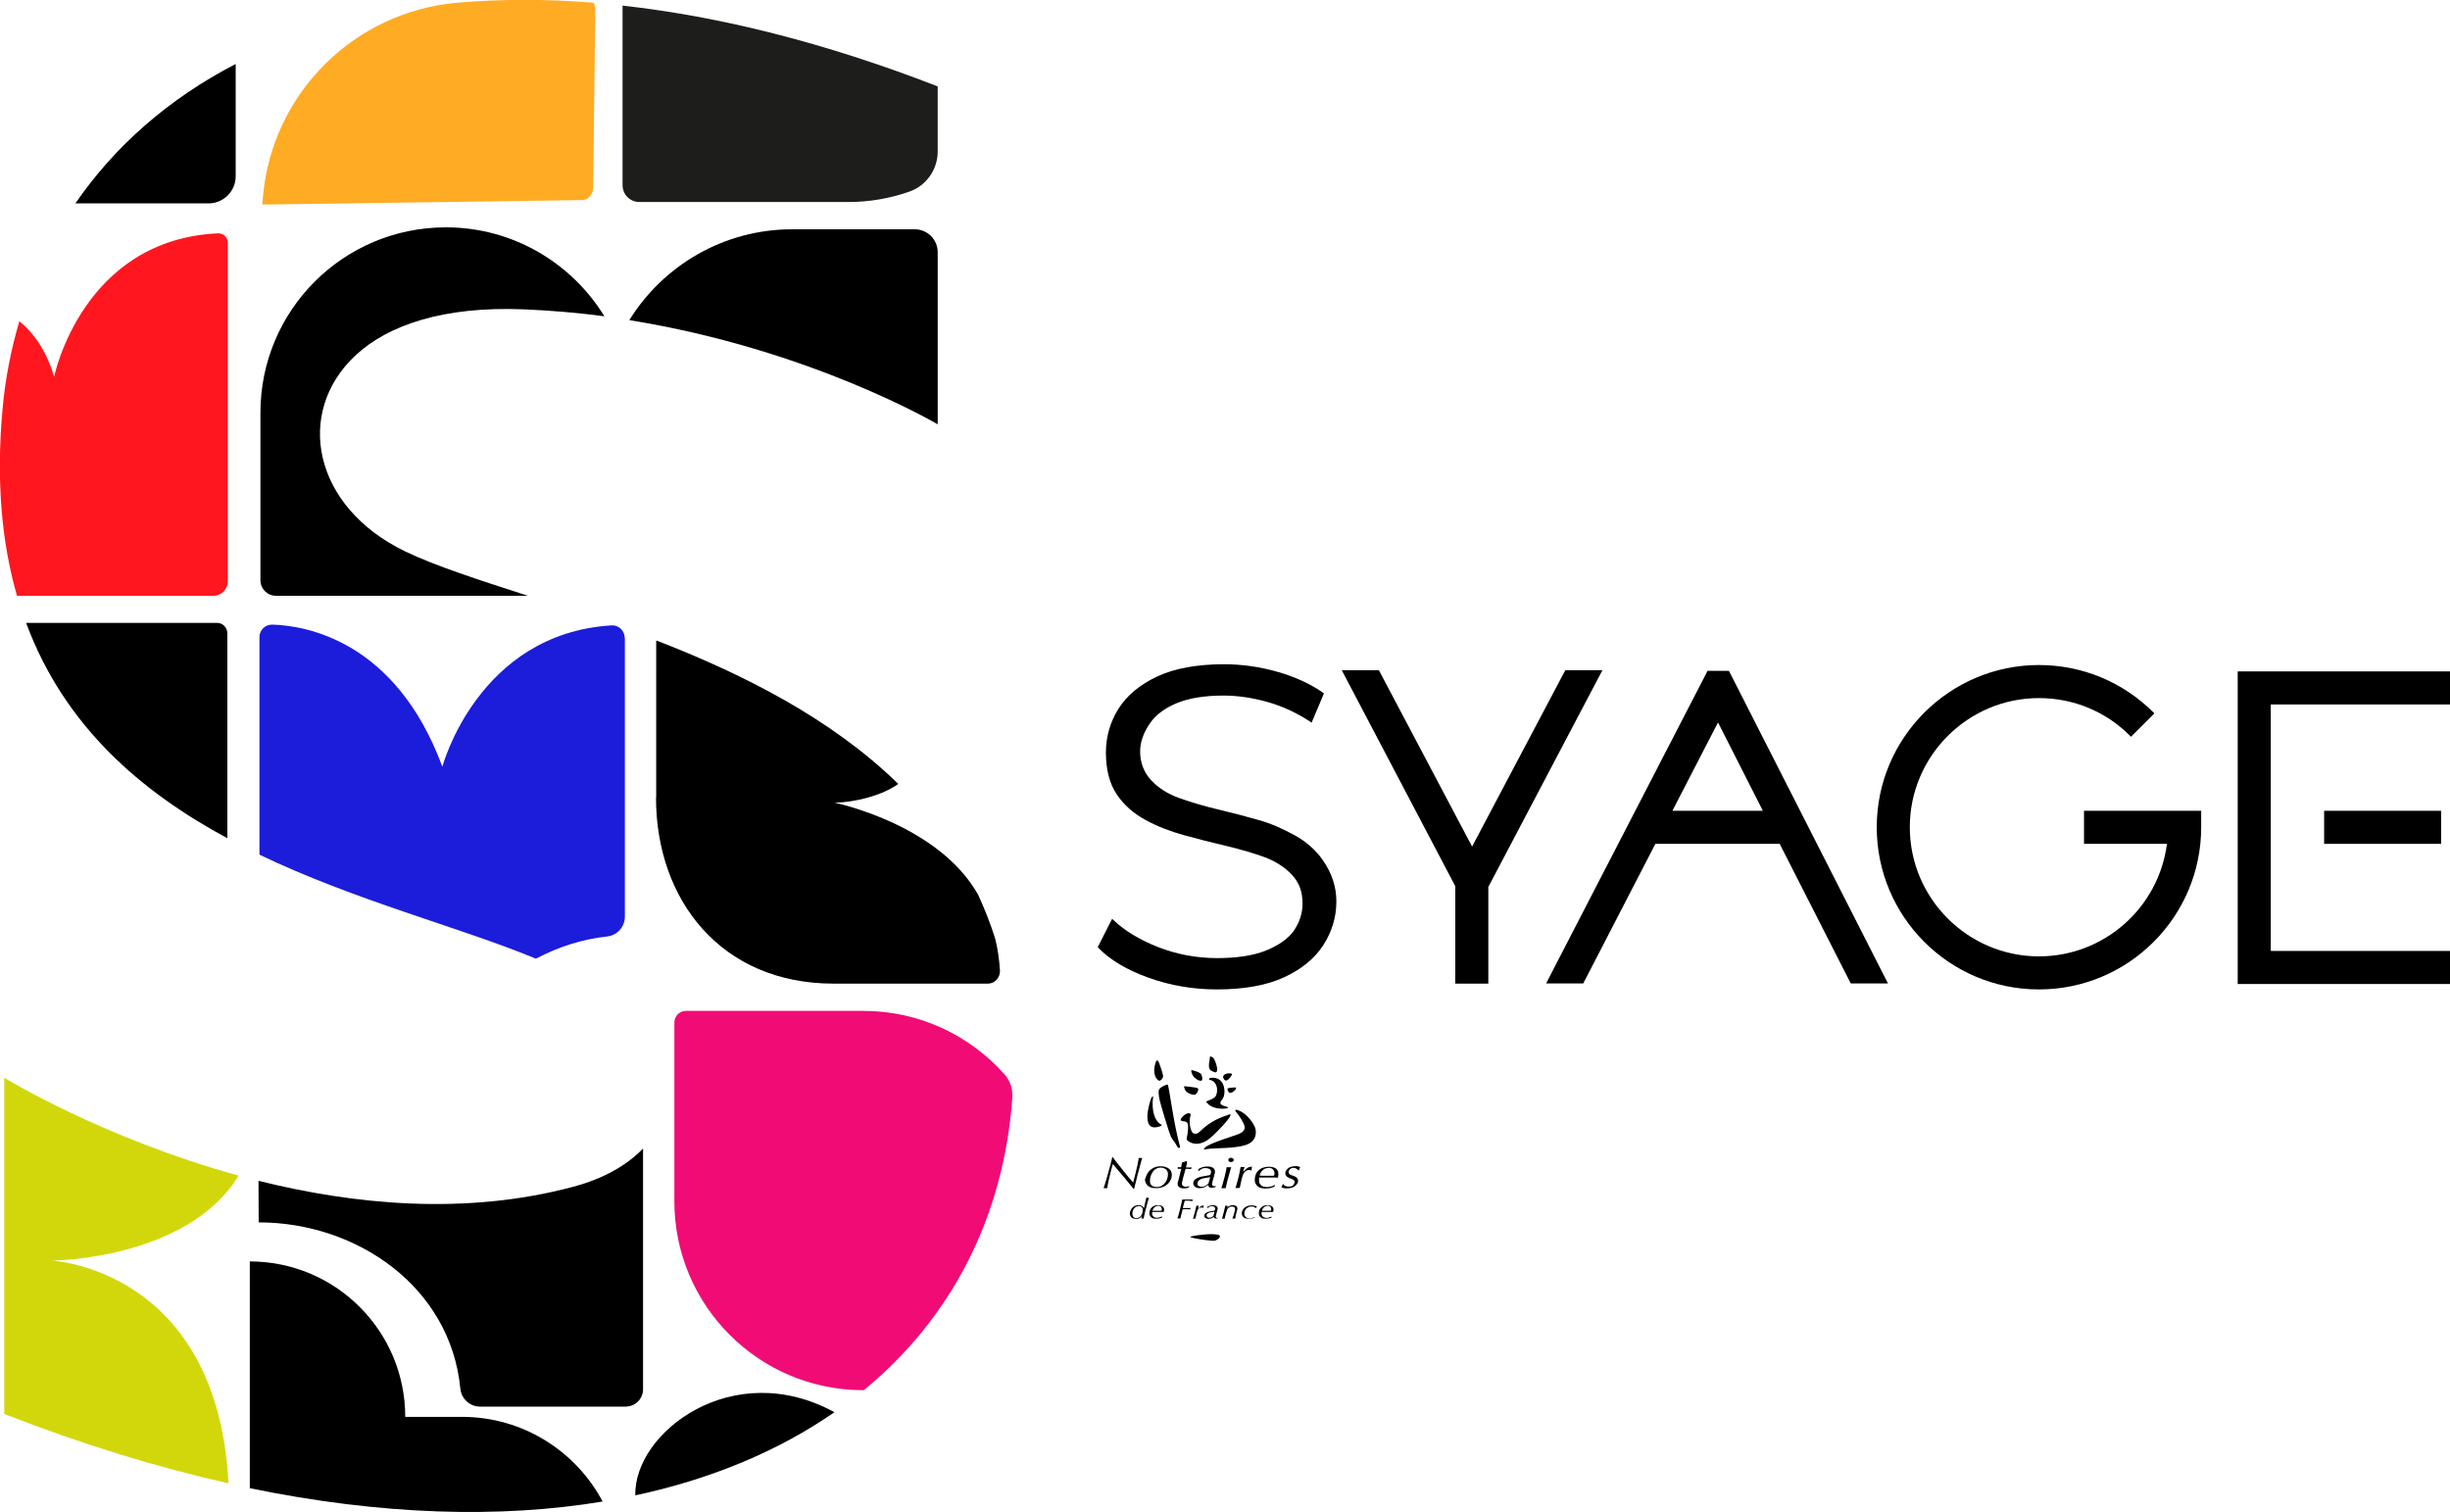 <?xml version="1.0" encoding="UTF-8"?>
<!-- Generator: Adobe Illustrator 28.0.0, SVG Export Plug-In . SVG Version: 6.00 Build 0)  -->
<svg xmlns="http://www.w3.org/2000/svg" xmlns:xlink="http://www.w3.org/1999/xlink" version="1.1" id="Calque_1" x="0px" y="0px" width="126.72px" height="78.21px" viewBox="0 0 126.72 78.21" style="enable-background:new 0 0 126.72 78.21;" xml:space="preserve">
<style type="text/css">
	.st0{fill:#FF161F;}
	.st1{fill:#F10B75;}
	.st2{fill:#1C1CDB;}
	.st3{fill:#D2D70C;}
	.st4{fill:#1D1D1C;}
	.st5{fill:#FFAB23;}
</style>
<g>
	<path d="M33.93,41.25c0,5.32,3.38,9.63,9.18,9.63h7.99c0.35,0,0.64-0.31,0.62-0.69c-0.04-0.59-0.12-1.14-0.25-1.65   c-0.25-0.79-0.55-1.54-0.88-2.26c-2.07-3.67-7.43-4.76-7.43-4.76c1.03-0.01,2.48-0.37,3.3-0.97c-3.49-3.41-8.08-5.7-12.51-7.42   c-0.01,0.05-0.01,0.09-0.01,0.14V41.25z"></path>
	<path class="st0" d="M11.78,30.07V12.55c0-0.28-0.23-0.49-0.51-0.48C4.24,12.4,2.8,19.49,2.8,19.49c-0.34-1.18-0.96-2.2-1.8-2.87   c-0.43,1.46-0.73,2.98-0.87,4.56c-0.34,3.75-0.03,6.93,0.75,9.64h10.14C11.45,30.82,11.78,30.49,11.78,30.07z"></path>
	<path class="st1" d="M44.65,52.29h-9.17c-0.33,0-0.6,0.27-0.6,0.6v9.25c0,5.39,4.37,9.77,9.77,9.77h0c0.01,0,0.02,0,0.03,0   c4.53-3.73,7.23-8.94,7.68-15.12c0.03-0.44-0.1-0.87-0.39-1.2C50.17,53.56,47.56,52.29,44.65,52.29z"></path>
	<path d="M32.86,77.35c3.98-0.85,7.44-2.32,10.3-4.3C37.92,70.18,32.78,74.08,32.86,77.35z"></path>
	<path d="M23.89,73.29h-2.93c0-4.44-3.6-8.04-8.04-8.04v11.73c6.8,1.4,12.95,1.57,18.25,0.69C29.79,75.07,27.05,73.29,23.89,73.29z"></path>
	<path class="st2" d="M32.31,32.99c0-0.37-0.32-0.67-0.69-0.64c-6.91,0.43-8.74,7.31-8.74,7.31c-2.41-6.52-7.06-7.3-8.79-7.35   c-0.37-0.01-0.67,0.28-0.67,0.64v11.26c4.96,2.38,10.32,3.74,14.2,5.34c0.03,0.01,0.07,0.03,0.1,0.04c1.13-0.6,2.38-1.01,3.69-1.15   c0.52-0.06,0.91-0.5,0.91-1.03V32.99z"></path>
	<path d="M13.38,63.23c5.07,0,9.92,3.33,10.43,8.6c0.05,0.52,0.49,0.93,1.01,0.93h7.54c0.5,0,0.9-0.4,0.9-0.9V59.41   c-0.81,0.84-2,1.55-3.62,1.98c-5.58,1.49-11.34,0.92-16.27-0.31L13.38,63.23C13.37,63.23,13.38,63.23,13.38,63.23z"></path>
	<path class="st3" d="M2.68,65.21c0,0,7.02-0.05,9.66-4.4c-7.02-1.93-12.12-5.06-12.12-5.06v17.39c4.04,1.58,7.91,2.76,11.6,3.59   C11.23,65.61,2.68,65.21,2.68,65.21z"></path>
	<path d="M23.06,11.76c-5.3,0-9.59,4.29-9.59,9.59v8.66c0,0.45,0.36,0.81,0.81,0.81h13.03c-2.57-0.83-4.8-1.55-6.34-2.29   c-4.8-2.31-5.74-7.2-2.58-10.15c1.7-1.58,4.57-2.54,8.67-2.38c1.44,0.06,2.85,0.18,4.2,0.36C29.57,13.61,26.54,11.76,23.06,11.76z"></path>
	<path d="M32.55,16.56c9.4,1.51,15.95,5.39,15.95,5.39v-8.9c0-0.66-0.53-1.19-1.19-1.19h-6.33C37.42,11.86,34.3,13.74,32.55,16.56z"></path>
	<path class="st4" d="M33.07,10.45h10.79c1.12,0,2.19-0.19,3.18-0.54c0.88-0.31,1.46-1.15,1.46-2.07V4.47   c-5.89-2.29-11.34-3.63-16.3-4.18v9.3C32.21,10.07,32.59,10.45,33.07,10.45z"></path>
	<path class="st5" d="M13.57,10.58l16.53-0.23c0.32,0,0.57-0.29,0.58-0.64l0.11-9.22c0-0.13-0.03-0.25-0.09-0.35   c-2.48-0.2-4.83-0.19-7.04,0c-5.34,0.46-9.59,4.69-10.06,10.03C13.57,10.43,13.57,10.58,13.57,10.58z"></path>
	<path d="M11.23,32.22H1.35c1.98,5.34,5.94,8.73,10.41,11.14V32.75C11.75,32.46,11.52,32.22,11.23,32.22z"></path>
	<path d="M12.19,9.12V3.31c-3.48,1.8-6.27,4.27-8.29,7.21h6.89C11.56,10.52,12.19,9.89,12.19,9.12z"></path>
</g>
<g>
	<path d="M107.79,43.65h4.29c-0.43,3.32-3.26,5.82-6.62,5.82c-3.68,0-6.68-3-6.68-6.68c0-3.68,3-6.68,6.68-6.68   c1.78,0,3.46,0.69,4.72,1.96l0.04,0.04l1.21-1.21l-0.04-0.04c-1.58-1.58-3.69-2.46-5.93-2.46c-4.62,0-8.39,3.76-8.39,8.39   c0,4.63,3.76,8.39,8.39,8.39c4.63,0,8.39-3.76,8.39-8.39v-0.85h-6.06V43.65z"></path>
	<polygon points="126.72,34.73 115.74,34.73 115.74,50.9 126.72,50.9 126.72,49.19 117.45,49.19 117.45,36.44 126.72,36.44  "></polygon>
	<polygon points="80.96,34.67 76.14,43.79 71.32,34.67 69.4,34.67 75.27,45.84 75.27,50.88 76.98,50.88 76.98,45.88 82.88,34.67     "></polygon>
	<path d="M66.97,43.21c-0.58-0.31-1.12-0.58-1.86-0.79c-0.71-0.2-1.43-0.39-2.15-0.56c-0.71-0.17-1.38-0.37-1.97-0.58   c-0.59-0.21-1.07-0.52-1.43-0.9c-0.39-0.41-0.59-0.93-0.59-1.5c0-0.49,0.17-0.97,0.51-1.47c0.3-0.43,0.76-0.78,1.39-1.04   c0.63-0.26,1.44-0.39,2.41-0.39c0.72,0,1.49,0.11,2.27,0.33c0.78,0.22,1.52,0.56,2.23,1.03l0.06,0.04l0.62-1.47l0.01-0.05   l-0.04-0.03c-0.66-0.46-1.45-0.82-2.36-1.08c-0.91-0.26-1.84-0.39-2.76-0.39c-1.39,0-2.55,0.21-3.45,0.63   c-0.9,0.42-1.57,0.98-2.01,1.67c-0.43,0.69-0.65,1.45-0.65,2.27c0,0.88,0.19,1.61,0.56,2.16c0.37,0.55,0.87,0.99,1.48,1.32   c0.6,0.33,1.27,0.59,1.99,0.79c0.72,0.2,1.44,0.38,2.16,0.55c0.84,0.2,1.5,0.4,2.02,0.59c0.58,0.22,1.06,0.53,1.41,0.91   c0.38,0.41,0.55,0.87,0.55,1.5c0,0.5-0.16,0.97-0.46,1.41c-0.28,0.39-0.78,0.75-1.46,1.02c-0.64,0.25-1.48,0.38-2.49,0.38   c-1.06,0-2.09-0.19-3.06-0.57c-0.96-0.38-1.74-0.85-2.31-1.4l-0.07-0.06l-0.72,1.42L56.78,49l0.03,0.03   c0.61,0.63,1.49,1.15,2.61,1.55c1.12,0.4,2.3,0.6,3.52,0.6c1.41,0,2.58-0.21,3.48-0.63c0.91-0.42,1.59-0.98,2.03-1.67   c0.44-0.69,0.67-1.44,0.67-2.25c0-0.75-0.23-1.46-0.69-2.12C68.07,43.98,67.57,43.54,66.97,43.21z"></path>
	<rect x="120.21" y="41.94" width="6.05" height="1.71"></rect>
	<path d="M89.42,34.7h-1.1l-8.31,16.09l-0.04,0.08h1.92l3.73-7.22h6.43l3.66,7.19l0.02,0.03h1.92l-8.21-16.14L89.42,34.7z    M91.18,41.94H86.5l2.36-4.57L91.18,41.94z"></path>
</g>
<g>
	<path d="M59.89,55.87c-0.3-0.28-0.18-0.76-0.1-0.95c0.05-0.12,0.12-0.08,0.19,0.14c0.04,0.14,0.22,0.58,0.17,0.67   C60.11,55.81,60,55.97,59.89,55.87"></path>
	<path d="M61.08,57.87c-0.03,0.05-0.01,0.1,0.06,0.12c0.06,0.02,0.24-0.01,0.29,0.14c0.05,0.15,0,0.54-0.04,0.68   c-0.04,0.14,0.02,0.19,0.06,0.21c0.16,0.12,0.49,0.26,0.95-0.01c0.31-0.18,1.15-1.08,1.22-1.26c0.06-0.14,0.01-0.12-0.1-0.08   c-0.32,0.11-0.89,0.29-1.47,0.87c-0.1,0.1-0.18,0.12-0.28,0.1c-0.21-0.03-0.29-0.65-0.2-0.9c0.03-0.09,0.01-0.12-0.02-0.14   c-0.03-0.01-0.05-0.03-0.15,0C61.2,57.67,61.08,57.87,61.08,57.87"></path>
	<path d="M62.13,55.57c-0.05-0.09-0.33-0.18-0.46-0.21c-0.1-0.03-0.04,0.11-0.01,0.2c0.06,0.16,0.32,0.38,0.48,0.34   C62.22,55.86,62.18,55.67,62.13,55.57"></path>
	<path d="M61.93,56.28c-0.12-0.04-0.5-0.07-0.63-0.09c-0.11-0.02-0.03,0.09,0,0.2c0.03,0.1,0.41,0.32,0.55,0.21   C61.93,56.54,62.04,56.32,61.93,56.28"></path>
	<path d="M63.51,56.29c0.07-0.02,0.3-0.04,0.37-0.04c0.07-0.01,0.06,0.09,0.01,0.13c-0.1,0.09-0.23,0.2-0.32,0.13   C63.52,56.47,63.45,56.31,63.51,56.29"></path>
	<path d="M62.85,55.47c0.04,0.01,0.09-0.02,0.1-0.09c0.03-0.2-0.1-0.5-0.16-0.61c-0.05-0.09-0.21-0.16-0.21-0.1   c-0.02,0.29-0.1,0.45-0.01,0.64C62.61,55.4,62.85,55.47,62.85,55.47"></path>
	<path d="M59.94,58.28c0.08-0.02,0.19-0.08,0.14-0.1c-0.36-0.17-0.53-0.72-0.44-1.44c0.01-0.08-0.08,0.01-0.11,0.1   C59.51,56.89,58.93,58.58,59.94,58.28"></path>
	<path d="M63.96,57.55c0.12,0.13,0.41,0.58,0.42,0.75c0.01,0.22-0.22,0.32-0.34,0.37c-0.12,0.06-1.46,0.45-1.7,0.68   c-0.17,0.16,0.01,0.1,0.08,0.09c0.36-0.07,1.43-0.01,2.03-0.22c0.59-0.2,0.53-0.71,0.47-0.88c-0.06-0.19-0.4-0.75-0.91-0.92   C63.84,57.37,63.88,57.46,63.96,57.55"></path>
	<path d="M62.5,57.12c-0.06-0.06-0.14-0.13-0.1-0.15c0.08-0.03,0.35-0.13,0.43-0.21c0.18-0.18,0.22-0.79-0.27-0.91   c-0.06-0.02-0.04-0.09,0.1-0.1c0.68-0.04,0.73,0.68,0.64,0.96c-0.07,0.21-0.22,0.26-0.17,0.38c0.05,0.12,0.31,0.13,0.38,0.19   c0.03,0.02-0.03,0.05-0.12,0.06C63.29,57.36,62.78,57.38,62.5,57.12"></path>
	<path d="M60.94,59.37c-0.04-0.02-0.1-0.16-0.16-0.25c-0.05-0.06-0.16-0.21-0.2-0.29c-0.09-0.15-0.59-1.81-0.62-2.02   c-0.03-0.18-0.06-0.38,0-0.47c0.07-0.11,0.41-0.28,0.44-0.23c0.08,0.15,0.29,1.97,0.64,3.23C61.04,59.39,60.97,59.38,60.94,59.37"></path>
	<path d="M63.26,55.72c-0.01-0.04,0.05-0.14,0.12-0.16c0.09-0.04,0.17-0.04,0.21-0.04c0.09,0,0.15,0.02,0.13,0.07   c-0.03,0.05-0.15,0.26-0.28,0.3C63.33,55.92,63.27,55.76,63.26,55.72"></path>
	<path d="M57.68,60.03c0.06,0.07,0.12,0.16,0.19,0.24c0.07,0.09,0.15,0.18,0.22,0.28c0.08,0.09,0.15,0.18,0.22,0.27   c0.07,0.08,0.13,0.16,0.19,0.22c0.05,0.06,0.09,0.1,0.11,0.13c0.01-0.02,0.02-0.06,0.03-0.12c0.01-0.05,0.03-0.12,0.05-0.19   c0.02-0.07,0.04-0.15,0.06-0.24c0.02-0.09,0.04-0.17,0.06-0.26c0.02-0.09,0.04-0.17,0.05-0.25c0.02-0.08,0.03-0.15,0.04-0.22   c0.01,0,0.03,0.01,0.05,0.01c0.02,0,0.03,0,0.05,0c0.02,0,0.03,0,0.04,0c0.01,0,0.02,0,0.04-0.01c-0.02,0.05-0.04,0.12-0.06,0.21   c-0.03,0.09-0.05,0.19-0.08,0.29c-0.03,0.11-0.06,0.22-0.09,0.33c-0.03,0.12-0.06,0.23-0.08,0.33c-0.02,0.1-0.05,0.19-0.07,0.27   c-0.02,0.08-0.03,0.14-0.04,0.17h-0.04c-0.01-0.02-0.05-0.06-0.1-0.13c-0.05-0.07-0.12-0.14-0.19-0.23   c-0.07-0.09-0.15-0.18-0.23-0.28c-0.08-0.1-0.16-0.19-0.24-0.28c-0.07-0.09-0.14-0.16-0.19-0.23c-0.06-0.07-0.09-0.11-0.11-0.13   c-0.01,0.04-0.03,0.1-0.05,0.17c-0.02,0.07-0.04,0.15-0.06,0.23c-0.02,0.08-0.04,0.17-0.06,0.25c-0.02,0.09-0.04,0.17-0.06,0.25   c-0.02,0.08-0.03,0.15-0.04,0.21c-0.01,0.06-0.02,0.11-0.02,0.14c-0.01,0-0.03,0-0.04,0h-0.05h-0.05c-0.02,0-0.03,0-0.05,0   c0.02-0.05,0.04-0.12,0.07-0.21c0.03-0.09,0.06-0.19,0.09-0.3c0.03-0.11,0.06-0.22,0.09-0.33c0.03-0.11,0.06-0.22,0.09-0.32   c0.03-0.1,0.05-0.19,0.07-0.27c0.02-0.08,0.03-0.13,0.04-0.17h0.03C57.58,59.89,57.62,59.95,57.68,60.03"></path>
	<path d="M59.56,61.31c0.05,0.06,0.15,0.09,0.27,0.09c0.11,0,0.2-0.02,0.27-0.07c0.07-0.05,0.13-0.1,0.18-0.17   c0.05-0.07,0.08-0.14,0.1-0.22c0.02-0.08,0.03-0.14,0.03-0.2c0-0.05-0.01-0.09-0.02-0.13c-0.02-0.04-0.04-0.08-0.07-0.11   c-0.03-0.03-0.07-0.05-0.12-0.07c-0.05-0.02-0.1-0.03-0.16-0.03c-0.1,0-0.19,0.02-0.26,0.07c-0.07,0.04-0.13,0.1-0.17,0.17   c-0.04,0.07-0.08,0.14-0.1,0.21c-0.02,0.08-0.03,0.15-0.03,0.21C59.47,61.17,59.5,61.25,59.56,61.31 M59.31,60.77   c0.04-0.08,0.09-0.15,0.15-0.22c0.07-0.06,0.15-0.12,0.24-0.16c0.1-0.04,0.2-0.06,0.32-0.06c0.11,0,0.2,0.01,0.28,0.04   c0.08,0.03,0.14,0.06,0.18,0.1c0.05,0.04,0.08,0.09,0.1,0.14c0.02,0.05,0.03,0.11,0.03,0.17c0,0.08-0.02,0.17-0.06,0.25   c-0.04,0.08-0.09,0.16-0.16,0.22c-0.07,0.06-0.15,0.12-0.25,0.15c-0.1,0.04-0.21,0.06-0.33,0.06c-0.12,0-0.21-0.01-0.29-0.04   c-0.08-0.03-0.13-0.06-0.18-0.11c-0.04-0.05-0.07-0.1-0.09-0.15c-0.02-0.05-0.03-0.11-0.03-0.16   C59.26,60.94,59.27,60.85,59.31,60.77"></path>
	<path d="M61.38,60.23c-0.01,0.05-0.03,0.11-0.04,0.16c0.04,0,0.09,0,0.14,0c0.05,0,0.1,0,0.15-0.01c-0.01,0.03-0.02,0.06-0.02,0.09   c-0.05,0-0.1,0-0.15-0.01c-0.05,0-0.1,0-0.14,0L61.2,60.9c-0.01,0.02-0.01,0.05-0.02,0.08c-0.01,0.03-0.01,0.06-0.02,0.09   c-0.01,0.03-0.01,0.06-0.02,0.08c0,0.03-0.01,0.05-0.01,0.07c0,0.03,0.01,0.06,0.02,0.08c0.01,0.02,0.03,0.04,0.05,0.05   c0.02,0.01,0.04,0.02,0.06,0.03c0.02,0.01,0.05,0.01,0.07,0.01c0.03,0,0.06,0,0.09-0.01c0.03-0.01,0.06-0.02,0.09-0.03l-0.01,0.06   c-0.04,0.02-0.08,0.04-0.13,0.05c-0.05,0.01-0.1,0.01-0.15,0.01c-0.04,0-0.07,0-0.11-0.01c-0.04-0.01-0.07-0.02-0.1-0.04   c-0.03-0.02-0.05-0.04-0.07-0.07c-0.02-0.03-0.03-0.06-0.03-0.09c0-0.03,0-0.06,0.01-0.1c0.01-0.03,0.02-0.07,0.03-0.11   c0.02-0.08,0.04-0.14,0.05-0.19c0.01-0.05,0.02-0.09,0.03-0.13c0.01-0.04,0.02-0.08,0.03-0.12c0.01-0.04,0.02-0.09,0.04-0.15   c-0.03,0-0.05,0-0.09,0c-0.03,0-0.06,0-0.1,0c0.01-0.01,0.01-0.02,0.01-0.04c0-0.01,0-0.03,0-0.05c0.03,0,0.06,0,0.09,0.01   c0.03,0,0.06,0,0.08,0l0.05-0.25l0.24-0.07C61.41,60.13,61.39,60.18,61.38,60.23"></path>
	<path d="M61.99,61.34c0.04,0.03,0.09,0.05,0.15,0.05c0.08,0,0.15-0.02,0.21-0.05c0.06-0.04,0.11-0.08,0.16-0.13   c0.01-0.05,0.02-0.11,0.04-0.16c0.01-0.05,0.03-0.11,0.05-0.16c-0.04,0.01-0.08,0.02-0.12,0.02c-0.04,0.01-0.08,0.01-0.13,0.02   c-0.05,0.01-0.09,0.02-0.14,0.03c-0.05,0.01-0.09,0.03-0.13,0.05c-0.04,0.02-0.07,0.05-0.1,0.08c-0.03,0.03-0.04,0.07-0.04,0.12   C61.92,61.26,61.94,61.31,61.99,61.34 M62.22,60.37c0.07-0.02,0.15-0.03,0.24-0.03c0.12,0,0.21,0.02,0.28,0.07   c0.07,0.05,0.1,0.11,0.1,0.19c0,0.03,0,0.07-0.01,0.1c-0.01,0.03-0.02,0.06-0.02,0.08l-0.08,0.28c-0.01,0.05-0.02,0.09-0.03,0.12   c-0.01,0.03-0.01,0.06-0.01,0.08c0,0.03,0.01,0.05,0.03,0.07c0.02,0.02,0.04,0.03,0.08,0.03c0.02,0,0.03,0,0.04-0.01   c0.01,0,0.02-0.01,0.03-0.01l0.01,0.05c-0.03,0.02-0.06,0.03-0.1,0.04c-0.03,0.01-0.07,0.01-0.11,0.01c-0.06,0-0.1-0.01-0.13-0.04   c-0.03-0.03-0.05-0.06-0.05-0.11c-0.06,0.05-0.12,0.09-0.19,0.12c-0.07,0.03-0.15,0.05-0.24,0.05c-0.04,0-0.08,0-0.12-0.01   c-0.04-0.01-0.08-0.02-0.11-0.05c-0.03-0.02-0.06-0.05-0.08-0.08c-0.02-0.03-0.03-0.07-0.03-0.11c0-0.07,0.02-0.13,0.07-0.18   c0.05-0.05,0.1-0.08,0.17-0.11c0.06-0.03,0.13-0.05,0.2-0.06c0.07-0.01,0.12-0.02,0.17-0.03c0.04-0.01,0.08-0.01,0.12-0.02   c0.04-0.01,0.08-0.01,0.1-0.02c0.04-0.01,0.06-0.04,0.07-0.07c0.01-0.03,0.02-0.07,0.02-0.1c0-0.07-0.03-0.12-0.08-0.15   c-0.05-0.03-0.12-0.05-0.2-0.05c-0.08,0-0.14,0.01-0.2,0.04c-0.05,0.03-0.11,0.07-0.16,0.11h-0.03L62,60.46   C62.07,60.42,62.14,60.39,62.22,60.37"></path>
	<path d="M63.57,59.92c0.03-0.02,0.06-0.03,0.1-0.03c0.04,0,0.07,0.01,0.1,0.03c0.03,0.02,0.04,0.05,0.04,0.08   c0,0.03-0.01,0.06-0.04,0.08c-0.03,0.02-0.06,0.03-0.1,0.03c-0.04,0-0.07-0.01-0.1-0.03c-0.03-0.02-0.04-0.05-0.04-0.08   C63.53,59.97,63.54,59.94,63.57,59.92 M63.65,60.48c-0.02,0.05-0.03,0.11-0.05,0.18c-0.02,0.07-0.04,0.14-0.06,0.21   c-0.02,0.07-0.04,0.15-0.06,0.22c-0.02,0.07-0.03,0.14-0.05,0.21c-0.01,0.06-0.02,0.12-0.03,0.16c-0.02,0-0.04,0-0.06,0h-0.06   h-0.06c-0.02,0-0.03,0-0.05,0c0.02-0.05,0.04-0.11,0.06-0.18c0.02-0.07,0.04-0.15,0.06-0.22c0.02-0.08,0.04-0.15,0.06-0.23   c0.02-0.08,0.03-0.15,0.05-0.21c0.01-0.06,0.03-0.12,0.03-0.16c0.01-0.04,0.01-0.07,0.02-0.09c0.04,0.01,0.08,0.01,0.12,0.01   c0.05,0,0.08,0,0.11-0.01C63.68,60.39,63.66,60.43,63.65,60.48"></path>
	<path d="M64.67,60.53c-0.02-0.01-0.04-0.01-0.06-0.01c-0.06,0-0.13,0.02-0.19,0.07c-0.06,0.05-0.11,0.11-0.14,0.21   c0,0.01-0.01,0.02-0.02,0.05c-0.01,0.03-0.02,0.06-0.03,0.11c-0.01,0.04-0.02,0.09-0.03,0.13c-0.01,0.05-0.02,0.1-0.03,0.14   c-0.01,0.05-0.02,0.09-0.03,0.13c-0.01,0.04-0.01,0.07-0.02,0.09c-0.02,0-0.03,0-0.05,0h-0.06h-0.06c-0.02,0-0.04,0-0.05,0   c0.01-0.03,0.02-0.07,0.04-0.12c0.02-0.05,0.03-0.12,0.05-0.18c0.02-0.07,0.04-0.14,0.06-0.22c0.02-0.08,0.04-0.15,0.05-0.22   c0.02-0.07,0.03-0.14,0.04-0.2c0.01-0.06,0.02-0.11,0.03-0.15c0.01,0,0.03,0.01,0.05,0.01c0.02,0,0.04,0,0.06,0   c0.04,0,0.08,0,0.1-0.01c0,0.01-0.01,0.02-0.02,0.04c-0.01,0.02-0.01,0.04-0.02,0.06c-0.01,0.02-0.01,0.05-0.02,0.07   c-0.01,0.03-0.01,0.05-0.02,0.08h0.01c0.03-0.03,0.06-0.06,0.09-0.09c0.03-0.03,0.06-0.06,0.1-0.09c0.03-0.03,0.07-0.05,0.12-0.06   c0.04-0.02,0.09-0.02,0.14-0.02c-0.01,0.04-0.02,0.07-0.02,0.1c0,0.03-0.01,0.06-0.01,0.09l-0.02,0.01   C64.7,60.54,64.69,60.54,64.67,60.53"></path>
	<path d="M65.49,60.43c-0.05,0.01-0.09,0.03-0.13,0.06c-0.04,0.03-0.08,0.07-0.12,0.12c-0.04,0.05-0.07,0.12-0.09,0.2   c0.06,0,0.12,0.01,0.19,0.01c0.07,0,0.13,0,0.19,0h0.09c0.05,0,0.1,0,0.15,0c0.05,0,0.1,0,0.13-0.01c0-0.01,0.01-0.03,0.01-0.05   c0-0.02,0.01-0.04,0.01-0.07c0-0.05-0.01-0.09-0.03-0.13c-0.02-0.04-0.04-0.06-0.07-0.09c-0.03-0.02-0.06-0.04-0.1-0.05   c-0.03-0.01-0.07-0.01-0.11-0.01C65.58,60.41,65.53,60.42,65.49,60.43 M65.68,61.46c-0.08,0.01-0.16,0.02-0.23,0.02   c-0.06,0-0.12-0.01-0.19-0.02c-0.06-0.01-0.12-0.04-0.18-0.07c-0.05-0.04-0.1-0.09-0.13-0.15c-0.04-0.06-0.05-0.14-0.05-0.23   c0-0.09,0.02-0.18,0.05-0.26c0.03-0.08,0.08-0.15,0.15-0.21c0.06-0.06,0.14-0.11,0.23-0.14c0.09-0.03,0.19-0.05,0.29-0.05   c0.07,0,0.13,0.01,0.19,0.02c0.06,0.01,0.11,0.03,0.16,0.06c0.05,0.03,0.08,0.07,0.11,0.12c0.03,0.05,0.04,0.11,0.04,0.18   c0,0.04,0,0.08-0.01,0.11c-0.01,0.03-0.01,0.06-0.02,0.08c-0.04,0-0.07,0-0.11-0.01c-0.03,0-0.06,0-0.09,0c-0.03,0-0.06,0-0.1,0   c-0.03,0-0.07,0-0.11,0h-0.21h-0.09c-0.04,0-0.09,0-0.13,0c-0.04,0-0.08,0-0.12,0c0,0.02-0.01,0.03-0.01,0.06c0,0.02,0,0.05,0,0.08   c0,0.08,0.01,0.14,0.04,0.18c0.03,0.05,0.06,0.08,0.1,0.11c0.04,0.03,0.08,0.04,0.13,0.05c0.05,0.01,0.09,0.01,0.13,0.01   c0.05,0,0.1,0,0.15-0.01c0.04-0.01,0.08-0.02,0.12-0.03c0.03-0.01,0.06-0.02,0.09-0.04c0.02-0.01,0.05-0.03,0.06-0.03h0.01   l-0.04,0.1C65.83,61.42,65.76,61.44,65.68,61.46"></path>
	<path d="M67.05,60.45c-0.04-0.02-0.09-0.04-0.14-0.04c-0.04,0-0.08,0.01-0.11,0.02c-0.03,0.01-0.06,0.03-0.08,0.05   c-0.02,0.02-0.04,0.04-0.05,0.07c-0.01,0.03-0.02,0.05-0.02,0.08c0,0.03,0.01,0.05,0.02,0.07c0.01,0.02,0.03,0.04,0.05,0.05   c0.02,0.02,0.05,0.03,0.08,0.04c0.03,0.01,0.06,0.02,0.09,0.03c0.03,0.01,0.06,0.02,0.09,0.04c0.03,0.01,0.06,0.03,0.08,0.05   c0.02,0.02,0.04,0.04,0.06,0.07c0.01,0.03,0.02,0.06,0.02,0.09c0,0.05-0.01,0.11-0.04,0.15c-0.03,0.05-0.07,0.09-0.12,0.13   c-0.05,0.04-0.11,0.07-0.18,0.09c-0.07,0.02-0.15,0.03-0.23,0.03c-0.06,0-0.11,0-0.16-0.01c-0.05-0.01-0.09-0.03-0.14-0.05   c0.02-0.03,0.04-0.06,0.05-0.09c0.01-0.03,0.03-0.05,0.04-0.07h0.02c0.02,0.05,0.06,0.08,0.11,0.1c0.05,0.02,0.11,0.03,0.17,0.03   c0.05,0,0.1-0.01,0.14-0.02c0.04-0.02,0.07-0.03,0.09-0.06c0.02-0.02,0.04-0.05,0.05-0.08c0.01-0.03,0.02-0.05,0.02-0.08   c0-0.05-0.02-0.09-0.06-0.11c-0.04-0.02-0.09-0.05-0.17-0.08c-0.03-0.01-0.06-0.02-0.09-0.04c-0.03-0.01-0.06-0.03-0.08-0.05   c-0.02-0.02-0.04-0.04-0.06-0.07c-0.01-0.03-0.02-0.06-0.02-0.1c0-0.04,0.01-0.08,0.03-0.12c0.02-0.04,0.05-0.08,0.09-0.12   c0.04-0.04,0.09-0.07,0.16-0.09c0.07-0.02,0.14-0.04,0.24-0.04c0.05,0,0.09,0,0.13,0.01c0.04,0.01,0.08,0.02,0.12,0.04   c-0.03,0.05-0.05,0.09-0.05,0.11c-0.01,0.02-0.01,0.04-0.02,0.06h-0.02C67.12,60.51,67.1,60.48,67.05,60.45"></path>
	<path d="M58.62,62.95c0.04,0.04,0.09,0.06,0.16,0.06c0.07,0,0.12-0.02,0.16-0.05c0.04-0.03,0.08-0.07,0.1-0.11   c0.03-0.04,0.04-0.09,0.05-0.14c0.01-0.05,0.02-0.09,0.02-0.12c0-0.01,0-0.03-0.01-0.06c0-0.02-0.01-0.04-0.03-0.07   c-0.01-0.02-0.04-0.04-0.06-0.05c-0.03-0.01-0.07-0.02-0.11-0.02c-0.07,0-0.12,0.02-0.17,0.05c-0.04,0.03-0.08,0.07-0.1,0.11   c-0.03,0.04-0.04,0.09-0.05,0.13c-0.01,0.04-0.01,0.08-0.01,0.11C58.57,62.85,58.59,62.91,58.62,62.95 M59.01,62.96   c-0.02,0.02-0.04,0.03-0.06,0.05c-0.02,0.01-0.05,0.03-0.08,0.03c-0.03,0.01-0.07,0.01-0.11,0.01c-0.05,0-0.1-0.01-0.14-0.02   c-0.04-0.01-0.07-0.03-0.1-0.06c-0.03-0.03-0.05-0.06-0.06-0.09c-0.01-0.03-0.02-0.07-0.02-0.11c0-0.05,0.01-0.09,0.03-0.14   s0.05-0.1,0.08-0.14c0.04-0.04,0.08-0.08,0.14-0.11c0.06-0.03,0.12-0.04,0.2-0.04c0.05,0,0.08,0.01,0.12,0.02   c0.03,0.01,0.06,0.02,0.08,0.04c0.02,0.02,0.04,0.03,0.05,0.05c0.01,0.02,0.02,0.03,0.02,0.04h0.01c0.02-0.09,0.04-0.18,0.06-0.28   c0.02-0.09,0.04-0.18,0.06-0.26c0.02,0,0.04,0.01,0.07,0.01c0.03,0,0.05,0,0.07-0.01c-0.03,0.09-0.05,0.16-0.07,0.23   c-0.02,0.07-0.04,0.13-0.05,0.19c-0.02,0.06-0.03,0.12-0.05,0.18c-0.01,0.06-0.03,0.13-0.05,0.21c-0.01,0.04-0.02,0.08-0.03,0.13   c-0.01,0.05-0.02,0.1-0.03,0.14c-0.01,0-0.02,0-0.02,0h-0.03h-0.04c-0.01,0-0.02,0-0.03,0l0.04-0.13   C59.04,62.92,59.03,62.94,59.01,62.96"></path>
	<path d="M59.82,62.39c-0.03,0.01-0.06,0.02-0.08,0.04c-0.03,0.02-0.05,0.04-0.08,0.08c-0.02,0.03-0.04,0.07-0.05,0.12   c0.04,0,0.08,0,0.12,0c0.04,0,0.08,0,0.12,0h0.06c0.03,0,0.06,0,0.09,0c0.03,0,0.06,0,0.08-0.01c0-0.01,0-0.02,0.01-0.03   c0-0.01,0-0.03,0-0.05c0-0.03-0.01-0.06-0.02-0.08c-0.01-0.02-0.02-0.04-0.04-0.05c-0.02-0.01-0.04-0.02-0.06-0.03   c-0.02-0.01-0.04-0.01-0.07-0.01C59.87,62.38,59.85,62.38,59.82,62.39 M59.94,63.03c-0.05,0.01-0.1,0.01-0.15,0.01   c-0.04,0-0.08,0-0.12-0.01c-0.04-0.01-0.08-0.02-0.11-0.05c-0.03-0.02-0.06-0.05-0.08-0.09c-0.02-0.04-0.03-0.09-0.03-0.14   c0-0.06,0.01-0.11,0.03-0.16c0.02-0.05,0.05-0.09,0.09-0.13c0.04-0.04,0.09-0.07,0.14-0.09c0.06-0.02,0.12-0.03,0.18-0.03   c0.04,0,0.08,0,0.12,0.01c0.04,0.01,0.07,0.02,0.1,0.04c0.03,0.02,0.05,0.04,0.07,0.07c0.02,0.03,0.03,0.07,0.03,0.11   c0,0.03,0,0.05-0.01,0.07c0,0.02-0.01,0.03-0.01,0.05c-0.02,0-0.05,0-0.07,0c-0.02,0-0.04,0-0.06,0c-0.02,0-0.04,0-0.06,0   c-0.02,0-0.04,0-0.07,0H59.8h-0.05c-0.03,0-0.06,0-0.08,0c-0.03,0-0.05,0-0.07,0c0,0.01,0,0.02-0.01,0.03c0,0.01,0,0.03,0,0.05   c0,0.05,0.01,0.09,0.03,0.11c0.02,0.03,0.04,0.05,0.06,0.07c0.02,0.02,0.05,0.03,0.08,0.03c0.03,0.01,0.06,0.01,0.08,0.01   c0.03,0,0.06,0,0.09-0.01c0.03-0.01,0.05-0.01,0.07-0.02c0.02-0.01,0.04-0.02,0.06-0.02c0.02-0.01,0.03-0.02,0.04-0.02h0.01   l-0.02,0.07C60.03,63.01,59.99,63.02,59.94,63.03"></path>
	<path d="M61.14,62.67c-0.01,0.04-0.02,0.08-0.03,0.12c-0.01,0.04-0.02,0.08-0.03,0.11c-0.01,0.04-0.02,0.08-0.03,0.13h-0.03h-0.04   h-0.04H60.9c0.02-0.07,0.04-0.14,0.07-0.23c0.02-0.09,0.05-0.18,0.07-0.27c0.02-0.09,0.04-0.18,0.06-0.26   c0.02-0.08,0.04-0.16,0.05-0.22c0.06,0,0.12,0,0.17,0c0.05,0,0.1,0,0.14,0c0.04,0,0.09,0,0.13,0c0.04,0,0.08,0,0.1,0   c-0.01,0.02-0.01,0.03-0.01,0.04c0,0.01,0,0.02,0,0.04c-0.02,0-0.05-0.01-0.09-0.01c-0.03,0-0.07,0-0.11-0.01   c-0.04,0-0.07,0-0.11,0c-0.04,0-0.07,0-0.09,0c-0.02,0.08-0.04,0.15-0.06,0.21c-0.02,0.06-0.03,0.12-0.04,0.17h0.2   c0.03,0,0.07,0,0.11,0c0.04,0,0.07,0,0.09-0.01c-0.01,0.01-0.01,0.03-0.01,0.04c0,0.01,0,0.02,0,0.04c-0.04,0-0.08-0.01-0.12-0.01   c-0.04,0-0.08,0-0.12,0h-0.16C61.16,62.59,61.15,62.63,61.14,62.67"></path>
	<path d="M62.18,62.46c-0.01,0-0.02,0-0.04,0c-0.04,0-0.08,0.01-0.12,0.04c-0.04,0.03-0.07,0.07-0.09,0.13c0,0-0.01,0.02-0.01,0.03   c-0.01,0.02-0.01,0.04-0.02,0.07c-0.01,0.03-0.01,0.05-0.02,0.08c-0.01,0.03-0.01,0.06-0.02,0.09c-0.01,0.03-0.01,0.06-0.02,0.08   c-0.01,0.02-0.01,0.04-0.01,0.06H61.8h-0.03h-0.04H61.7c0.01-0.02,0.02-0.04,0.03-0.08c0.01-0.03,0.02-0.07,0.03-0.11   c0.01-0.04,0.02-0.09,0.04-0.13c0.01-0.05,0.02-0.09,0.03-0.14c0.01-0.04,0.02-0.09,0.03-0.12c0.01-0.04,0.01-0.07,0.02-0.09   c0.01,0,0.02,0,0.03,0c0.01,0,0.02,0,0.04,0c0.03,0,0.05,0,0.06-0.01c0,0.01-0.01,0.01-0.01,0.02c0,0.01-0.01,0.02-0.01,0.04   c0,0.01-0.01,0.03-0.01,0.05c0,0.02-0.01,0.03-0.01,0.05h0.01c0.02-0.02,0.04-0.04,0.06-0.06c0.02-0.02,0.04-0.04,0.06-0.05   c0.02-0.02,0.05-0.03,0.07-0.04c0.03-0.01,0.06-0.01,0.09-0.01c-0.01,0.02-0.01,0.05-0.01,0.06c0,0.02,0,0.04,0,0.05l-0.02,0.01   C62.2,62.46,62.19,62.46,62.18,62.46"></path>
	<path d="M62.45,62.96c0.03,0.02,0.06,0.03,0.09,0.03c0.05,0,0.09-0.01,0.13-0.03c0.04-0.02,0.07-0.05,0.1-0.08   c0.01-0.03,0.01-0.07,0.02-0.1c0.01-0.03,0.02-0.07,0.03-0.1c-0.03,0-0.05,0.01-0.08,0.01c-0.03,0-0.05,0.01-0.08,0.01   c-0.03,0.01-0.06,0.01-0.09,0.02c-0.03,0.01-0.06,0.02-0.08,0.03c-0.02,0.01-0.05,0.03-0.06,0.05c-0.02,0.02-0.02,0.04-0.02,0.07   C62.41,62.91,62.43,62.94,62.45,62.96 M62.6,62.36c0.05-0.01,0.09-0.02,0.15-0.02c0.07,0,0.13,0.02,0.17,0.05   c0.04,0.03,0.06,0.07,0.06,0.12c0,0.02,0,0.04-0.01,0.06c-0.01,0.02-0.01,0.04-0.01,0.05l-0.05,0.18   c-0.01,0.03-0.02,0.06-0.02,0.08c0,0.02-0.01,0.04-0.01,0.05c0,0.02,0.01,0.03,0.02,0.05c0.01,0.01,0.03,0.02,0.05,0.02   c0.01,0,0.02,0,0.03,0c0.01,0,0.01-0.01,0.02-0.01L63.02,63c-0.02,0.01-0.04,0.02-0.06,0.02c-0.02,0.01-0.04,0.01-0.07,0.01   c-0.04,0-0.06-0.01-0.08-0.02c-0.02-0.02-0.03-0.04-0.03-0.07c-0.03,0.03-0.07,0.06-0.12,0.08c-0.04,0.02-0.1,0.03-0.15,0.03   c-0.03,0-0.05,0-0.08-0.01c-0.03-0.01-0.05-0.02-0.07-0.03c-0.02-0.01-0.04-0.03-0.05-0.05c-0.01-0.02-0.02-0.04-0.02-0.07   c0-0.05,0.01-0.08,0.04-0.11c0.03-0.03,0.06-0.05,0.1-0.07c0.04-0.02,0.08-0.03,0.13-0.04c0.04-0.01,0.08-0.01,0.1-0.02   c0.02,0,0.05-0.01,0.07-0.01c0.03,0,0.05-0.01,0.06-0.01c0.02-0.01,0.04-0.02,0.05-0.05c0.01-0.02,0.01-0.04,0.01-0.06   c0-0.04-0.02-0.08-0.05-0.1c-0.03-0.02-0.07-0.03-0.12-0.03c-0.05,0-0.09,0.01-0.12,0.03c-0.03,0.02-0.07,0.04-0.1,0.07h-0.02   l0.02-0.08C62.51,62.39,62.56,62.37,62.6,62.36"></path>
	<path d="M63.47,62.46c0.01-0.01,0.03-0.03,0.05-0.04c0.02-0.01,0.04-0.03,0.07-0.04c0.02-0.01,0.05-0.02,0.08-0.03   c0.03-0.01,0.06-0.01,0.09-0.01c0.03,0,0.06,0,0.09,0.01c0.03,0.01,0.05,0.02,0.08,0.03c0.02,0.01,0.04,0.03,0.05,0.05   c0.01,0.02,0.02,0.05,0.02,0.08c0,0.01,0,0.02,0,0.03c0,0.01,0,0.02-0.01,0.03c0,0.01-0.01,0.03-0.01,0.05   c-0.01,0.02-0.01,0.05-0.02,0.08c0,0.02-0.01,0.04-0.02,0.07c-0.01,0.03-0.02,0.06-0.02,0.1c-0.01,0.03-0.02,0.07-0.02,0.1   c-0.01,0.03-0.01,0.05-0.01,0.06h-0.03h-0.04h-0.04h-0.04c0-0.01,0.01-0.02,0.02-0.05c0.01-0.02,0.02-0.05,0.03-0.08   c0.01-0.03,0.02-0.06,0.03-0.1c0.01-0.04,0.02-0.07,0.03-0.1c0.01-0.03,0.02-0.06,0.02-0.09c0.01-0.03,0.01-0.05,0.01-0.07   c0-0.02-0.01-0.04-0.01-0.06c-0.01-0.02-0.02-0.03-0.04-0.04c-0.02-0.01-0.03-0.02-0.05-0.02c-0.02-0.01-0.04-0.01-0.06-0.01   c-0.01,0-0.03,0-0.06,0.01c-0.02,0-0.05,0.01-0.07,0.02c-0.02,0.01-0.05,0.03-0.07,0.05c-0.02,0.02-0.04,0.05-0.05,0.08   c-0.01,0.02-0.01,0.04-0.02,0.07c-0.01,0.03-0.02,0.06-0.03,0.09s-0.02,0.07-0.03,0.1c-0.01,0.03-0.02,0.07-0.02,0.09   c-0.01,0.03-0.01,0.05-0.02,0.08c0,0.02-0.01,0.03-0.01,0.04H63.3h-0.03h-0.04h-0.03c0.01-0.02,0.02-0.05,0.03-0.08   c0.01-0.04,0.02-0.08,0.03-0.12c0.01-0.04,0.02-0.09,0.04-0.14c0.01-0.05,0.02-0.09,0.03-0.14c0.01-0.04,0.02-0.08,0.03-0.12   c0.01-0.03,0.01-0.06,0.02-0.08c0.02,0,0.04,0.01,0.06,0.01c0.01,0,0.02,0,0.03,0c0.01,0,0.02,0,0.03,0L63.47,62.46L63.47,62.46z"></path>
	<path d="M64.61,63.05c-0.05,0-0.1-0.01-0.15-0.02c-0.05-0.01-0.09-0.03-0.12-0.05c-0.03-0.02-0.06-0.06-0.08-0.09   c-0.02-0.04-0.03-0.08-0.03-0.13c0-0.05,0.01-0.09,0.03-0.14c0.02-0.05,0.05-0.09,0.09-0.13c0.04-0.04,0.09-0.07,0.16-0.1   c0.07-0.03,0.14-0.04,0.23-0.04c0.06,0,0.12,0.01,0.16,0.02c0.04,0.01,0.08,0.02,0.11,0.03c-0.01,0.01-0.01,0.02-0.02,0.03   c0,0.01-0.01,0.02-0.01,0.02c0,0.01-0.01,0.02-0.01,0.02c0,0.01-0.01,0.02-0.01,0.03h-0.01c-0.02-0.03-0.05-0.06-0.09-0.07   c-0.04-0.02-0.08-0.02-0.13-0.02c-0.05,0-0.1,0.01-0.15,0.03c-0.05,0.02-0.08,0.05-0.12,0.08c-0.03,0.03-0.06,0.07-0.07,0.12   c-0.02,0.04-0.03,0.09-0.03,0.13c0,0.05,0.01,0.09,0.03,0.13c0.02,0.03,0.04,0.06,0.07,0.08c0.03,0.02,0.06,0.03,0.09,0.04   c0.03,0.01,0.06,0.01,0.08,0.01c0.03,0,0.06,0,0.08-0.01c0.03,0,0.05-0.01,0.07-0.02c0.02-0.01,0.04-0.01,0.05-0.02   c0.02-0.01,0.03-0.01,0.04-0.02l0.01,0L64.87,63C64.79,63.03,64.7,63.05,64.61,63.05"></path>
	<path d="M65.48,62.39c-0.03,0.01-0.06,0.02-0.08,0.04c-0.03,0.02-0.05,0.04-0.08,0.08c-0.02,0.03-0.04,0.07-0.05,0.12   c0.04,0,0.08,0,0.12,0c0.04,0,0.08,0,0.12,0h0.06c0.03,0,0.06,0,0.09,0c0.03,0,0.06,0,0.08-0.01c0-0.01,0-0.02,0.01-0.03   c0-0.01,0-0.03,0-0.05c0-0.03-0.01-0.06-0.02-0.08c-0.01-0.02-0.02-0.04-0.04-0.05c-0.02-0.01-0.04-0.02-0.06-0.03   c-0.02-0.01-0.04-0.01-0.07-0.01C65.53,62.38,65.51,62.38,65.48,62.39 M65.6,63.03c-0.05,0.01-0.1,0.01-0.15,0.01   c-0.04,0-0.08,0-0.12-0.01c-0.04-0.01-0.08-0.02-0.11-0.05c-0.03-0.02-0.06-0.05-0.08-0.09c-0.02-0.04-0.03-0.09-0.03-0.14   c0-0.06,0.01-0.11,0.03-0.16c0.02-0.05,0.05-0.09,0.09-0.13c0.04-0.04,0.09-0.07,0.14-0.09c0.05-0.02,0.12-0.03,0.18-0.03   c0.04,0,0.08,0,0.12,0.01c0.04,0.01,0.07,0.02,0.1,0.04c0.03,0.02,0.05,0.04,0.07,0.07c0.02,0.03,0.03,0.07,0.03,0.11   c0,0.03,0,0.05-0.01,0.07c0,0.02-0.01,0.03-0.01,0.05c-0.02,0-0.05,0-0.07,0c-0.02,0-0.04,0-0.06,0c-0.02,0-0.04,0-0.06,0   c-0.02,0-0.04,0-0.07,0h-0.13h-0.05c-0.03,0-0.06,0-0.08,0c-0.03,0-0.05,0-0.07,0c0,0.01,0,0.02-0.01,0.03c0,0.01,0,0.03,0,0.05   c0,0.05,0.01,0.09,0.03,0.11c0.02,0.03,0.04,0.05,0.06,0.07c0.02,0.02,0.05,0.03,0.08,0.03C65.45,62.99,65.47,63,65.5,63   c0.03,0,0.06,0,0.09-0.01c0.03-0.01,0.05-0.01,0.07-0.02c0.02-0.01,0.04-0.02,0.06-0.02c0.02-0.01,0.03-0.02,0.04-0.02h0.01   l-0.02,0.07C65.7,63.01,65.65,63.02,65.6,63.03"></path>
	<path d="M62.86,64.17c-0.12,0.05-0.89-0.08-1.09-0.12c-0.24-0.05-0.26-0.08-0.08-0.11c0.23-0.05,0.93-0.14,1.25-0.08   C63.24,63.9,63.06,64.09,62.86,64.17"></path>
</g>
</svg>
